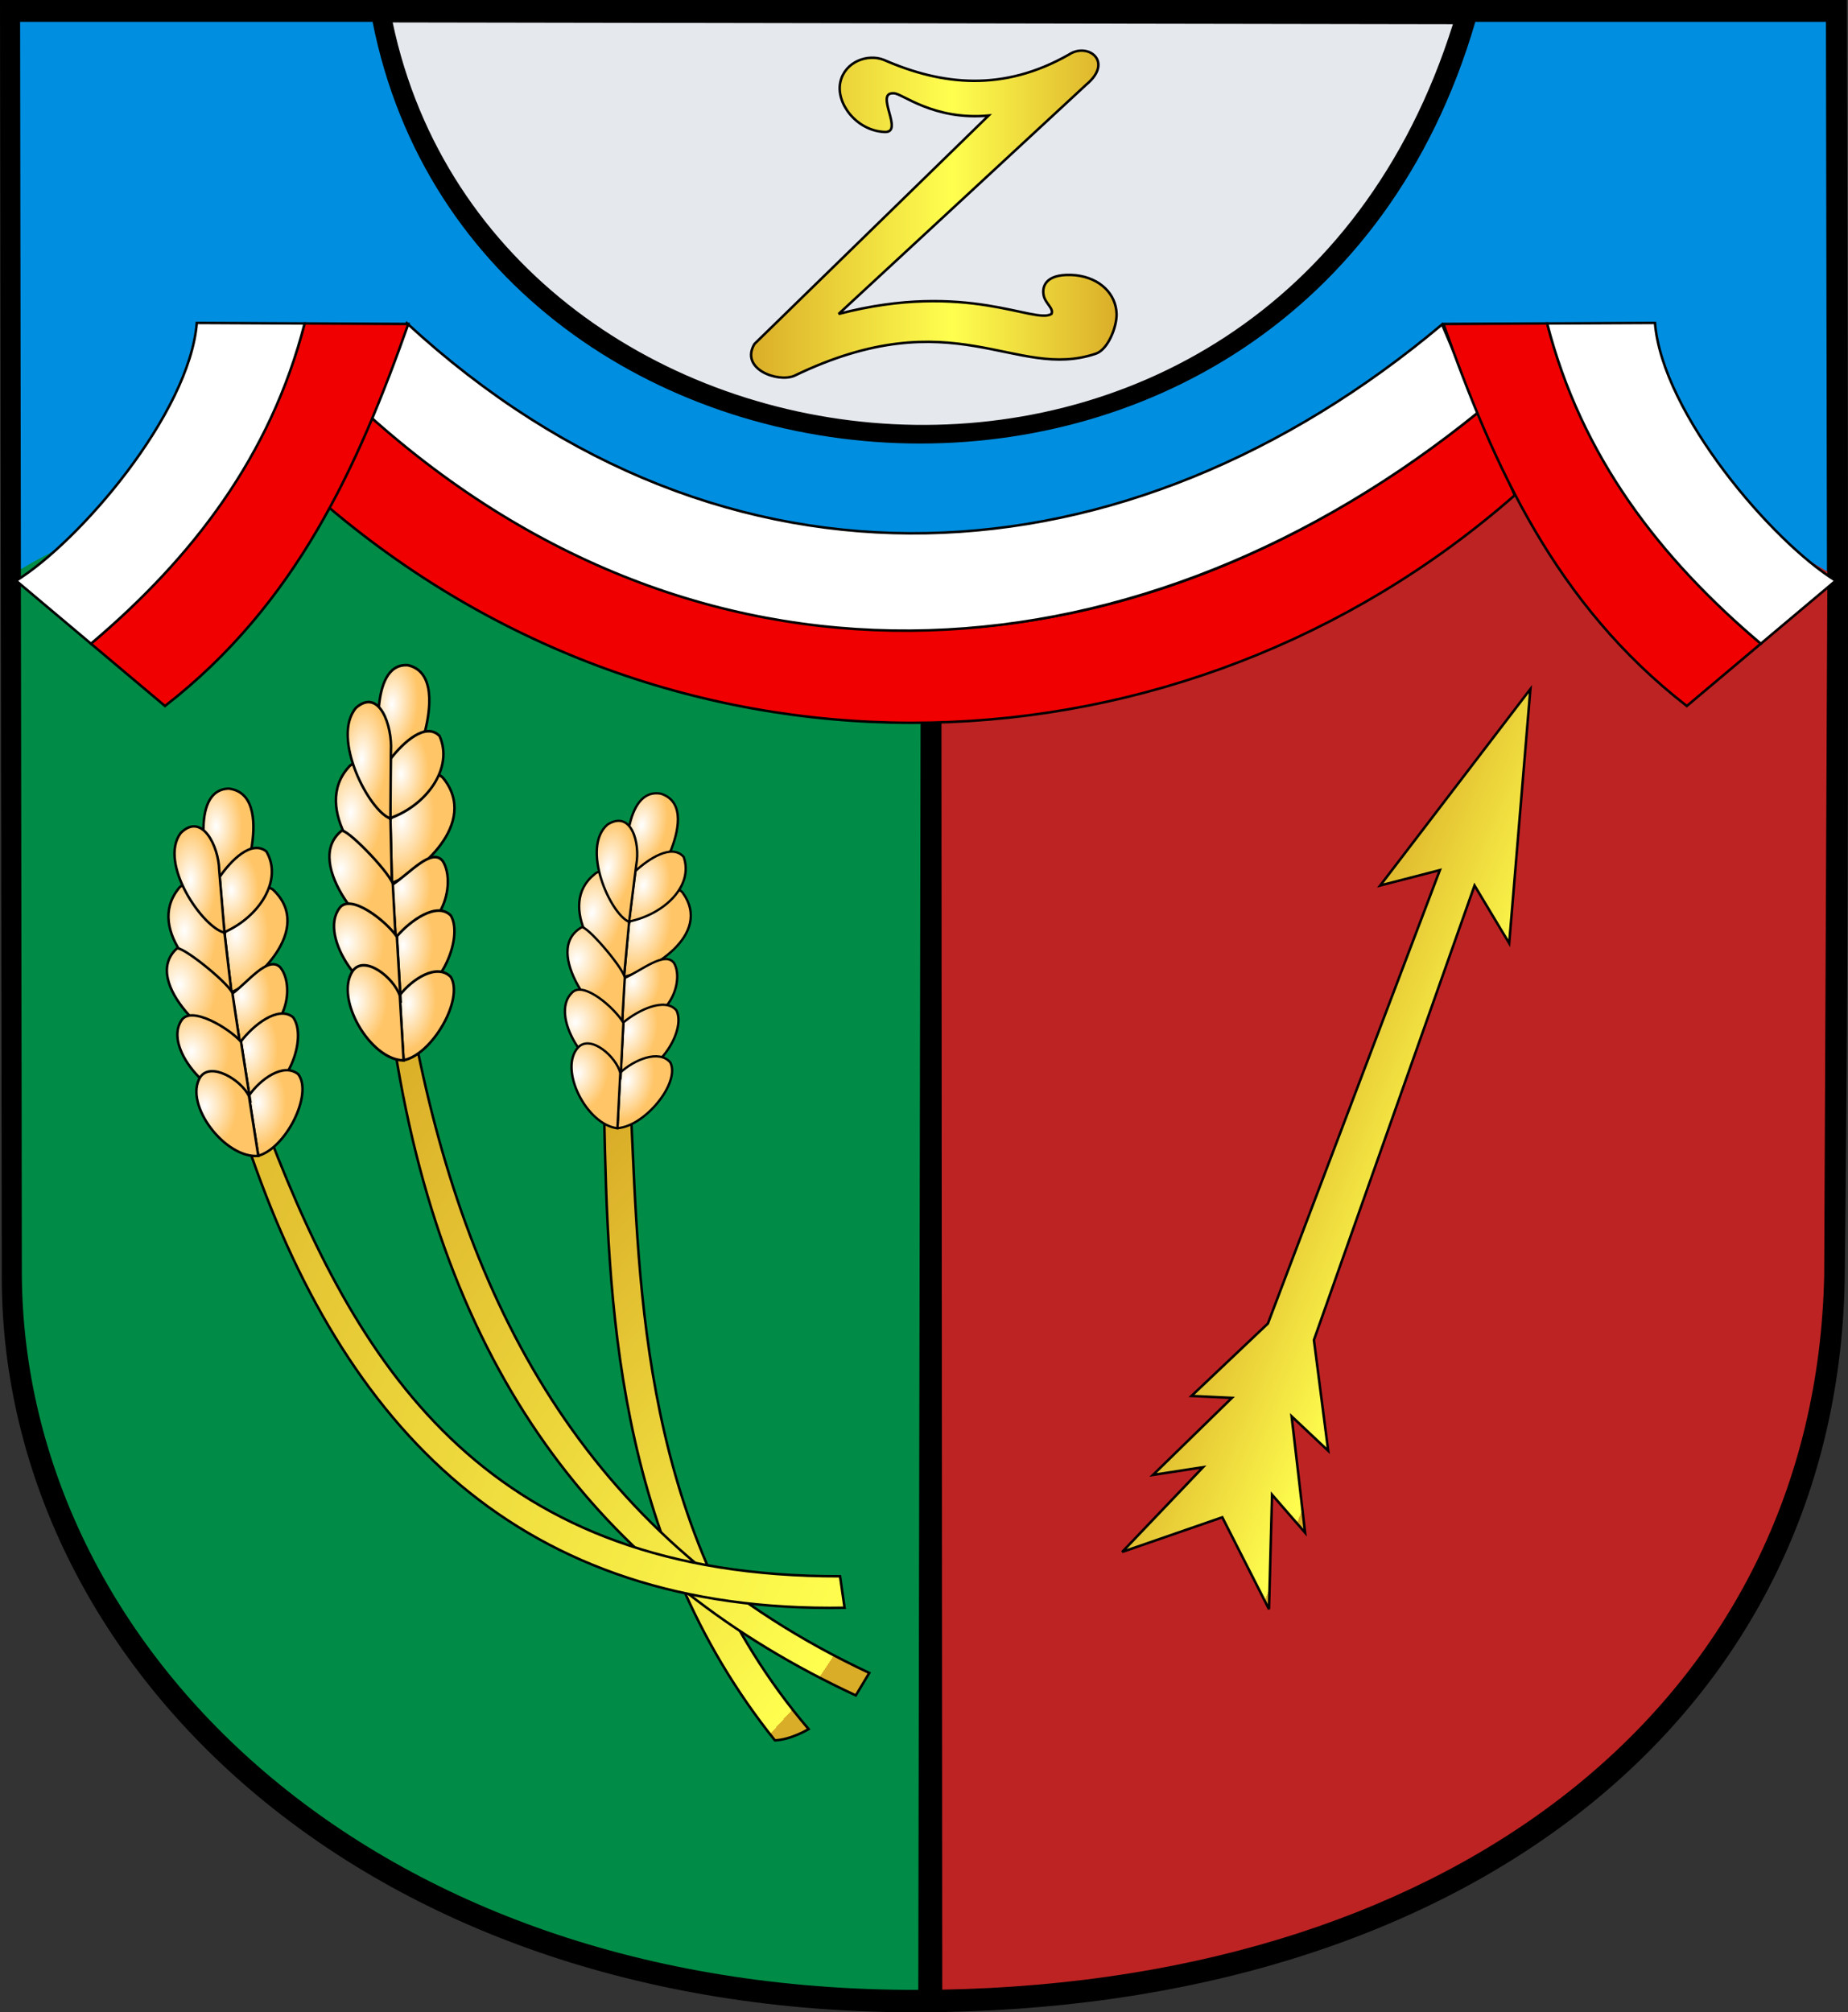 <?xml version="1.0" encoding="UTF-8" standalone="no"?>
<!-- Created with Inkscape (http://www.inkscape.org/) -->
<svg
   xmlns:svg="http://www.w3.org/2000/svg"
   xmlns="http://www.w3.org/2000/svg"
   xmlns:xlink="http://www.w3.org/1999/xlink"
   version="1.0"
   width="740.677"
   height="806.283"
   id="svg2">
  <rect width="100%" height="100%" fill="#333333" stroke="none"/>
  <defs
     id="defs5">
    <linearGradient
       id="linearGradient3366">
      <stop
         id="stop3368"
         style="stop-color:#ffffff;stop-opacity:1"
         offset="0" />
      <stop
         id="stop3370"
         style="stop-color:#ffc567;stop-opacity:1"
         offset="1" />
    </linearGradient>
    <linearGradient
       id="linearGradient3336">
      <stop
         id="stop3338"
         style="stop-color:#daad28;stop-opacity:1"
         offset="0" />
      <stop
         id="stop3340"
         style="stop-color:#ffff4f;stop-opacity:1"
         offset="1" />
      <stop
         id="stop3342"
         style="stop-color:#daad28;stop-opacity:1"
         offset="1" />
    </linearGradient>
    <linearGradient
       id="linearGradient3316">
      <stop
         id="stop3318"
         style="stop-color:#daad28;stop-opacity:1"
         offset="0" />
      <stop
         id="stop3324"
         style="stop-color:#ffff4f;stop-opacity:1"
         offset="0.549" />
      <stop
         id="stop3320"
         style="stop-color:#daad28;stop-opacity:1"
         offset="1" />
    </linearGradient>
    <linearGradient
       x1="1117.184"
       y1="85.794"
       x2="1264.671"
       y2="85.794"
       id="linearGradient3322"
       xlink:href="#linearGradient3316"
       gradientUnits="userSpaceOnUse"
       gradientTransform="translate(-816.643,0)" />
    <linearGradient
       x1="1341.547"
       y1="415.754"
       x2="1413.959"
       y2="445.8"
       id="linearGradient3334"
       xlink:href="#linearGradient3336"
       gradientUnits="userSpaceOnUse"
       gradientTransform="translate(-825.975,0)" />
    <radialGradient
       cx="848.224"
       cy="353.291"
       r="10.516"
       fx="848.224"
       fy="353.291"
       id="radialGradient3372"
       xlink:href="#linearGradient3366"
       gradientUnits="userSpaceOnUse"
       gradientTransform="matrix(1,0,0,2.071,0,-378.258)" />
    <radialGradient
       cx="864.505"
       cy="357.54"
       r="10.982"
       fx="864.505"
       fy="357.54"
       id="radialGradient3374"
       xlink:href="#linearGradient3366"
       gradientUnits="userSpaceOnUse"
       gradientTransform="matrix(1,0,0,1.584,0,-208.75)" />
    <radialGradient
       cx="858.467"
       cy="333.322"
       r="10.521"
       fx="858.467"
       fy="333.322"
       id="radialGradient3376"
       xlink:href="#linearGradient3366"
       gradientUnits="userSpaceOnUse"
       gradientTransform="matrix(1,0,0,1.779,0,-260.969)" />
    <radialGradient
       cx="853.985"
       cy="444.772"
       r="12.901"
       fx="853.985"
       fy="444.772"
       id="radialGradient3378"
       xlink:href="#linearGradient3366"
       gradientUnits="userSpaceOnUse"
       gradientTransform="matrix(1,0,0,1.356,0,-159.11)" />
    <radialGradient
       cx="848.583"
       cy="422.759"
       r="15.128"
       fx="848.583"
       fy="422.759"
       id="radialGradient3380"
       xlink:href="#linearGradient3366"
       gradientUnits="userSpaceOnUse"
       gradientTransform="matrix(1,0,0,1.177,0,-75.323)" />
    <radialGradient
       cx="843.654"
       cy="396.696"
       r="15.304"
       fx="843.654"
       fy="396.696"
       id="radialGradient3382"
       xlink:href="#linearGradient3366"
       gradientUnits="userSpaceOnUse"
       gradientTransform="matrix(1,0,0,1.35,0,-140.22)" />
    <radialGradient
       cx="845.711"
       cy="375.279"
       r="13.131"
       fx="845.711"
       fy="375.279"
       id="radialGradient3384"
       xlink:href="#linearGradient3366"
       gradientUnits="userSpaceOnUse"
       gradientTransform="matrix(1,0,0,1.675,0,-254.723)" />
    <radialGradient
       cx="875.143"
       cy="444.262"
       r="11.259"
       fx="875.143"
       fy="444.262"
       id="radialGradient3386"
       xlink:href="#linearGradient3366"
       gradientUnits="userSpaceOnUse"
       gradientTransform="matrix(1,0,0,1.567,0,-253.432)" />
    <radialGradient
       cx="871.31"
       cy="422.233"
       r="11.951"
       fx="871.31"
       fy="422.233"
       id="radialGradient3388"
       xlink:href="#linearGradient3366"
       gradientUnits="userSpaceOnUse"
       gradientTransform="matrix(1,0,0,1.516,0,-218.906)" />
    <radialGradient
       cx="868.723"
       cy="400.752"
       r="11.56"
       fx="868.723"
       fy="400.752"
       id="radialGradient3390"
       xlink:href="#linearGradient3366"
       gradientUnits="userSpaceOnUse"
       gradientTransform="matrix(1,0,0,1.43,0,-173.218)" />
    <radialGradient
       cx="866.368"
       cy="376.109"
       r="13.134"
       fx="866.368"
       fy="376.109"
       id="radialGradient3392"
       xlink:href="#linearGradient3366"
       gradientUnits="userSpaceOnUse"
       gradientTransform="matrix(1,0,0,1.634,0,-239.409)" />
    <radialGradient
       cx="866.368"
       cy="376.109"
       r="13.134"
       fx="866.368"
       fy="376.109"
       id="radialGradient3431"
       xlink:href="#linearGradient3366"
       gradientUnits="userSpaceOnUse"
       gradientTransform="matrix(1,0,0,1.634,0,-239.409)" />
    <radialGradient
       cx="868.723"
       cy="400.752"
       r="11.56"
       fx="868.723"
       fy="400.752"
       id="radialGradient3433"
       xlink:href="#linearGradient3366"
       gradientUnits="userSpaceOnUse"
       gradientTransform="matrix(1,0,0,1.43,0,-173.218)" />
    <radialGradient
       cx="871.31"
       cy="422.233"
       r="11.951"
       fx="871.31"
       fy="422.233"
       id="radialGradient3435"
       xlink:href="#linearGradient3366"
       gradientUnits="userSpaceOnUse"
       gradientTransform="matrix(1,0,0,1.516,0,-218.906)" />
    <radialGradient
       cx="875.143"
       cy="444.262"
       r="11.259"
       fx="875.143"
       fy="444.262"
       id="radialGradient3437"
       xlink:href="#linearGradient3366"
       gradientUnits="userSpaceOnUse"
       gradientTransform="matrix(1,0,0,1.567,0,-253.432)" />
    <radialGradient
       cx="845.711"
       cy="375.279"
       r="13.131"
       fx="845.711"
       fy="375.279"
       id="radialGradient3439"
       xlink:href="#linearGradient3366"
       gradientUnits="userSpaceOnUse"
       gradientTransform="matrix(1,0,0,1.675,0,-254.723)" />
    <radialGradient
       cx="843.654"
       cy="396.696"
       r="15.304"
       fx="843.654"
       fy="396.696"
       id="radialGradient3441"
       xlink:href="#linearGradient3366"
       gradientUnits="userSpaceOnUse"
       gradientTransform="matrix(1,0,0,1.35,0,-140.22)" />
    <radialGradient
       cx="848.583"
       cy="422.759"
       r="15.128"
       fx="848.583"
       fy="422.759"
       id="radialGradient3443"
       xlink:href="#linearGradient3366"
       gradientUnits="userSpaceOnUse"
       gradientTransform="matrix(1,0,0,1.177,0,-75.323)" />
    <radialGradient
       cx="853.985"
       cy="444.772"
       r="12.901"
       fx="853.985"
       fy="444.772"
       id="radialGradient3445"
       xlink:href="#linearGradient3366"
       gradientUnits="userSpaceOnUse"
       gradientTransform="matrix(1,0,0,1.356,0,-159.11)" />
    <radialGradient
       cx="858.467"
       cy="333.322"
       r="10.521"
       fx="858.467"
       fy="333.322"
       id="radialGradient3447"
       xlink:href="#linearGradient3366"
       gradientUnits="userSpaceOnUse"
       gradientTransform="matrix(1,0,0,1.779,0,-260.969)" />
    <radialGradient
       cx="864.505"
       cy="357.54"
       r="10.982"
       fx="864.505"
       fy="357.54"
       id="radialGradient3449"
       xlink:href="#linearGradient3366"
       gradientUnits="userSpaceOnUse"
       gradientTransform="matrix(1,0,0,1.584,0,-208.75)" />
    <radialGradient
       cx="848.224"
       cy="353.291"
       r="10.516"
       fx="848.224"
       fy="353.291"
       id="radialGradient3451"
       xlink:href="#linearGradient3366"
       gradientUnits="userSpaceOnUse"
       gradientTransform="matrix(1,0,0,2.071,0,-378.258)" />
    <radialGradient
       cx="866.368"
       cy="376.109"
       r="13.134"
       fx="866.368"
       fy="376.109"
       id="radialGradient3477"
       xlink:href="#linearGradient3366"
       gradientUnits="userSpaceOnUse"
       gradientTransform="matrix(1,0,0,1.634,0,-239.409)" />
    <radialGradient
       cx="868.723"
       cy="400.752"
       r="11.56"
       fx="868.723"
       fy="400.752"
       id="radialGradient3479"
       xlink:href="#linearGradient3366"
       gradientUnits="userSpaceOnUse"
       gradientTransform="matrix(1,0,0,1.43,0,-173.218)" />
    <radialGradient
       cx="871.31"
       cy="422.233"
       r="11.951"
       fx="871.31"
       fy="422.233"
       id="radialGradient3481"
       xlink:href="#linearGradient3366"
       gradientUnits="userSpaceOnUse"
       gradientTransform="matrix(1,0,0,1.516,0,-218.906)" />
    <radialGradient
       cx="875.143"
       cy="444.262"
       r="11.259"
       fx="875.143"
       fy="444.262"
       id="radialGradient3483"
       xlink:href="#linearGradient3366"
       gradientUnits="userSpaceOnUse"
       gradientTransform="matrix(1,0,0,1.567,0,-253.432)" />
    <radialGradient
       cx="845.711"
       cy="375.279"
       r="13.131"
       fx="845.711"
       fy="375.279"
       id="radialGradient3485"
       xlink:href="#linearGradient3366"
       gradientUnits="userSpaceOnUse"
       gradientTransform="matrix(1,0,0,1.675,0,-254.723)" />
    <radialGradient
       cx="843.654"
       cy="396.696"
       r="15.304"
       fx="843.654"
       fy="396.696"
       id="radialGradient3487"
       xlink:href="#linearGradient3366"
       gradientUnits="userSpaceOnUse"
       gradientTransform="matrix(1,0,0,1.35,0,-140.22)" />
    <radialGradient
       cx="848.583"
       cy="422.759"
       r="15.128"
       fx="848.583"
       fy="422.759"
       id="radialGradient3489"
       xlink:href="#linearGradient3366"
       gradientUnits="userSpaceOnUse"
       gradientTransform="matrix(1,0,0,1.177,0,-75.323)" />
    <radialGradient
       cx="853.985"
       cy="444.772"
       r="12.901"
       fx="853.985"
       fy="444.772"
       id="radialGradient3491"
       xlink:href="#linearGradient3366"
       gradientUnits="userSpaceOnUse"
       gradientTransform="matrix(1,0,0,1.356,0,-159.11)" />
    <radialGradient
       cx="858.467"
       cy="333.322"
       r="10.521"
       fx="858.467"
       fy="333.322"
       id="radialGradient3493"
       xlink:href="#linearGradient3366"
       gradientUnits="userSpaceOnUse"
       gradientTransform="matrix(1,0,0,1.779,0,-260.969)" />
    <radialGradient
       cx="864.505"
       cy="357.54"
       r="10.982"
       fx="864.505"
       fy="357.54"
       id="radialGradient3495"
       xlink:href="#linearGradient3366"
       gradientUnits="userSpaceOnUse"
       gradientTransform="matrix(1,0,0,1.584,0,-208.75)" />
    <radialGradient
       cx="848.224"
       cy="353.291"
       r="10.516"
       fx="848.224"
       fy="353.291"
       id="radialGradient3497"
       xlink:href="#linearGradient3366"
       gradientUnits="userSpaceOnUse"
       gradientTransform="matrix(1,0,0,2.071,0,-378.258)" />
    <linearGradient
       x1="14.608"
       y1="484.219"
       x2="353.251"
       y2="624.216"
       id="linearGradient3657"
       xlink:href="#linearGradient3336"
       gradientUnits="userSpaceOnUse" />
    <linearGradient
       x1="115.153"
       y1="477.839"
       x2="352.248"
       y2="636.387"
       id="linearGradient3659"
       xlink:href="#linearGradient3336"
       gradientUnits="userSpaceOnUse" />
    <linearGradient
       x1="201.051"
       y1="500.122"
       x2="356.997"
       y2="641.425"
       id="linearGradient3661"
       xlink:href="#linearGradient3336"
       gradientUnits="userSpaceOnUse" />
  </defs>
  <g
     id="g3597">
    <g
       transform="translate(-8.804,-78.221)"
       id="layer1"
       style="stroke:none">
      <path
         d="M 8.804,78.221 L 9.523,591.94 C 10.705,743.857 151.683,885.009 376.898,884.502 C 595.012,884.014 744.38,767.232 748.148,591.94 C 750.207,421.393 749.353,250.309 749.023,78.221 C 624.605,78.221 112.462,78.221 8.804,78.221 z"
         id="path2972"
         style="fill:#000000;fill-opacity:1;fill-rule:nonzero;stroke:none;stroke-width:1.063;stroke-linecap:round;stroke-linejoin:round;stroke-miterlimit:4;stroke-dasharray:none;stroke-dashoffset:0;stroke-opacity:1" />
    </g>
    <g
       transform="matrix(0.978,0,0,0.978,-0.557,-67.75)"
       id="g3252"
       style="stroke:none">
      <path
         d="M 8.062,8.781 L 8.375,228.125 L 732.594,229.094 L 732.188,8.781 L 591.594,8.781 C 521.773,247.94 191.234,219.942 149.406,8.781 L 8.062,8.781 z"
         transform="matrix(1.022,0,0,1.022,0.569,69.256)"
         id="path3258"
         style="fill:#008ee0;fill-opacity:1;fill-rule:nonzero;stroke:none;stroke-width:1.063;stroke-linecap:round;stroke-linejoin:round;stroke-miterlimit:4;stroke-dasharray:none;stroke-dashoffset:0;stroke-opacity:1" />
      <path
         d="M 386.714,884.401 C 599.482,880.48 744.437,764.59 748.148,591.94 L 749.466,303.43 C 632.44,233.017 508.15,289.71 386.344,302.946 L 386.714,884.401 z"
         id="path3262"
         style="fill:#be2323;fill-opacity:1;fill-rule:nonzero;stroke:none;stroke-width:1.063;stroke-linecap:round;stroke-linejoin:round;stroke-miterlimit:4;stroke-dasharray:none;stroke-dashoffset:0;stroke-opacity:1" />
      <path
         d="M 377.944,303.005 L 376.898,884.502 C 151.683,885.009 10.705,743.857 9.523,591.94 L 9.124,302.465 C 104.855,244.34 248.148,288.133 377.944,303.005 z"
         id="path3254"
         style="fill:#008c46;fill-opacity:1;fill-rule:nonzero;stroke:none;stroke-width:1.063;stroke-linecap:round;stroke-linejoin:round;stroke-miterlimit:4;stroke-dasharray:none;stroke-dashoffset:0;stroke-opacity:1" />
    </g>
    <g
       transform="translate(-821.445,0)"
       id="g3290">
      <g
         id="g3286">
        <path
           d="M 1414.265,164.913 L 1428.524,198.446 C 1295.987,314.767 1095.228,323.427 953.247,203.296 L 968.971,166.155 C 1105.887,284.38 1273.757,278.183 1414.265,164.913 z"
           id="path3284"
           style="fill:#f00000;fill-opacity:1;fill-rule:evenodd;stroke:#000000;stroke-width:1px;stroke-linecap:butt;stroke-linejoin:miter;stroke-opacity:1" />
        <path
           d="M 968.971,166.155 L 984.501,129.472 C 1112.476,247.429 1273.607,235.772 1399.425,130.011 L 1414.265,164.913 C 1281.545,272.819 1106.975,290.294 968.971,166.155 z"
           id="path3280"
           style="fill:#ffffff;fill-opacity:1;fill-rule:evenodd;stroke:#000000;stroke-width:1px;stroke-linecap:butt;stroke-linejoin:miter;stroke-opacity:1" />
      </g>
      <g
         id="g3270">
        <path
           d="M 943.537,129.599 L 985.097,129.8 C 964.885,186.973 940.285,241.951 887.574,282.873 L 857.9,257.906 C 898.12,223.475 929.474,182.712 943.537,129.599 z"
           id="path3268"
           style="fill:#f00000;fill-opacity:1;fill-rule:evenodd;stroke:#000000;stroke-width:1px;stroke-linecap:butt;stroke-linejoin:miter;stroke-opacity:1" />
        <path
           d="M 857.9,257.906 L 827.909,232.672 C 853.189,217.125 897.367,165.764 900.331,129.389 L 943.537,129.599 C 929.94,182.677 898.592,223.514 857.9,257.906 z"
           id="path3264"
           style="fill:#ffffff;fill-opacity:1;fill-rule:evenodd;stroke:#000000;stroke-width:1px;stroke-linecap:butt;stroke-linejoin:miter;stroke-opacity:1" />
      </g>
      <g
         transform="matrix(-1,0,0,1,2385.087,0)"
         id="g3274">
        <path
           d="M 943.537,129.599 L 985.097,129.8 C 964.885,186.973 940.285,241.951 887.574,282.873 L 857.9,257.906 C 898.12,223.475 929.474,182.712 943.537,129.599 z"
           id="path3276"
           style="fill:#f00000;fill-opacity:1;fill-rule:evenodd;stroke:#000000;stroke-width:1px;stroke-linecap:butt;stroke-linejoin:miter;stroke-opacity:1" />
        <path
           d="M 857.9,257.906 L 827.909,232.672 C 853.189,217.125 897.367,165.764 900.331,129.389 L 943.537,129.599 C 929.94,182.677 898.592,223.514 857.9,257.906 z"
           id="path3278"
           style="fill:#ffffff;fill-opacity:1;fill-rule:evenodd;stroke:#000000;stroke-width:1px;stroke-linecap:butt;stroke-linejoin:miter;stroke-opacity:1" />
      </g>
    </g>
    <path
       d="M 157.383,8.992 C 198.77,205.148 509.29,241.811 582.317,9.712 L 157.383,8.992 z"
       id="path3303"
       style="fill:#e5e8ed;fill-opacity:1;fill-rule:evenodd;stroke:none;stroke-width:1px;stroke-linecap:butt;stroke-linejoin:miter;stroke-opacity:1" />
    <path
       d="M 435.389,33.893 L 336.126,125.788 C 387.435,112.344 414.844,130.074 421.43,125.788 C 422.468,123.545 418.906,121.602 418.279,118.3 C 417.439,113.88 420.155,109.304 431.124,110.279 C 441.154,111.415 447.307,117.999 447.524,125.75 C 447.671,130.968 444.074,140.028 439.267,141.686 C 406.804,152.733 382.486,119.611 318.29,150.604 C 311.504,153.347 296.477,147.766 302.392,137.809 L 396.227,46.301 C 374.012,48.34 361.279,37.172 358.228,37.382 C 350.194,36.829 362.714,53.414 354.437,52.87 C 343.256,52.337 334.924,41.356 336.819,32.855 C 338.639,24.687 347.795,21.414 354.264,24.003 C 377.762,34.251 402.112,36.828 428.41,21.873 C 435.975,16.825 446.521,24.633 435.389,33.893 z"
       id="path3306"
       style="fill:url(#linearGradient3322);fill-opacity:1;fill-rule:evenodd;stroke:#000000;stroke-width:1px;stroke-linecap:butt;stroke-linejoin:miter;stroke-opacity:1" />
    <path
       d="M 449.763,621.829 L 489.895,607.937 L 508.614,644.758 L 509.835,598.873 L 523.081,614.112 L 517.678,567.482 L 532.342,581.292 L 526.617,536.907 L 590.997,354.797 L 604.889,377.95 L 613.378,276.076 L 553.18,354.797 L 577.105,348.622 L 508.165,530.311 L 477.546,559.316 L 493.754,560.088 L 462.111,590.959 L 482.177,587.871 L 449.763,621.829 z"
       id="path3326"
       style="fill:url(#linearGradient3334);fill-opacity:1;fill-rule:evenodd;stroke:#000000;stroke-width:1px;stroke-linecap:butt;stroke-linejoin:miter;stroke-opacity:1" />
    <path
       d="M 242.143,446.965 L 252.95,446.965 C 256.252,515.925 256.973,614.072 324.093,692.814 C 324.093,692.814 317.074,697.071 310.585,697.317 C 246.066,616.814 243.725,519.725 242.143,446.965 z"
       id="path3499"
       style="fill:url(#linearGradient3661);fill-opacity:1;fill-rule:evenodd;stroke:#000000;stroke-width:1px;stroke-linecap:butt;stroke-linejoin:miter;stroke-opacity:1" />
    <path
       d="M 166.497,416.346 C 188.09,525.844 236.927,618.004 348.408,670.3 L 343.004,679.306 C 244.034,633.272 179.371,553.646 158.254,420.198 L 166.497,416.346 z"
       id="path3501"
       style="fill:url(#linearGradient3659);fill-opacity:1;fill-rule:evenodd;stroke:#000000;stroke-width:1px;stroke-linecap:butt;stroke-linejoin:miter;stroke-opacity:1" />
    <path
       d="M 98.956,457.771 C 137.553,572.86 208.504,646.418 338.502,644.184 L 336.701,631.577 C 197.22,631.815 144.753,550.765 107.962,455.07 L 98.956,457.771 z"
       id="path3503"
       style="fill:url(#linearGradient3657);fill-opacity:1;fill-rule:evenodd;stroke:#000000;stroke-width:1px;stroke-linecap:butt;stroke-linejoin:miter;stroke-opacity:1" />
    <g
       transform="translate(-771.872,-0.901)"
       id="g3394">
      <path
         d="M 864.632,398.451 C 874.219,394.606 897.986,373.162 881.354,357.425 C 875.318,352.591 866.262,368.417 861.838,374.876 L 864.632,398.451 z"
         id="path3356"
         style="fill:url(#radialGradient3392);fill-opacity:1;fill-rule:evenodd;stroke:#000000;stroke-width:1px;stroke-linecap:butt;stroke-linejoin:miter;stroke-opacity:1" />
      <path
         d="M 868.122,419.296 C 887.964,415.681 889.92,395.232 884.155,388.449 C 879.266,383.615 871.129,394.62 864.868,399.089 L 868.122,419.296 z"
         id="path3352"
         style="fill:url(#radialGradient3390);fill-opacity:1;fill-rule:evenodd;stroke:#000000;stroke-width:1px;stroke-linecap:butt;stroke-linejoin:miter;stroke-opacity:1" />
      <path
         d="M 872.204,442.222 C 887.377,439.448 895.303,416.474 889.308,408.467 C 883.336,403.633 873.323,411.729 868.414,418.188 L 872.204,442.222 z"
         id="path3348"
         style="fill:url(#radialGradient3388);fill-opacity:1;fill-rule:evenodd;stroke:#000000;stroke-width:1px;stroke-linecap:butt;stroke-linejoin:miter;stroke-opacity:1" />
      <path
         d="M 875.378,463.992 C 886.419,460.988 897.406,439.315 891.411,431.308 C 885.375,426.474 876.013,433.499 871.589,439.958 L 875.378,463.992 z"
         id="path3344"
         style="fill:url(#radialGradient3386);fill-opacity:1;fill-rule:evenodd;stroke:#000000;stroke-width:1px;stroke-linecap:butt;stroke-linejoin:miter;stroke-opacity:1" />
      <path
         d="M 864.646,398.659 C 853.712,396.109 830.016,373.785 843.344,357.078 C 847.461,350.532 858.785,368.439 861.907,375.018 L 864.646,398.659 z"
         id="path3358"
         style="fill:url(#radialGradient3384);fill-opacity:1;fill-rule:evenodd;stroke:#000000;stroke-width:1px;stroke-linecap:butt;stroke-linejoin:miter;stroke-opacity:1" />
      <path
         d="M 868.364,421.188 C 858.426,421.087 827.996,394.477 842.7,380.985 C 844.317,379.511 862.376,393.752 865.014,398.695 L 868.364,421.188 z"
         id="path3354"
         style="fill:url(#radialGradient3382);fill-opacity:1;fill-rule:evenodd;stroke:#000000;stroke-width:1px;stroke-linecap:butt;stroke-linejoin:miter;stroke-opacity:1" />
      <path
         d="M 872.217,442.278 C 858.12,443.921 836.959,421.392 844.563,409.803 C 848.355,403.578 863.815,412.952 868.483,418.33 L 872.217,442.278 z"
         id="path3350"
         style="fill:url(#radialGradient3380);fill-opacity:1;fill-rule:evenodd;stroke:#000000;stroke-width:1px;stroke-linecap:butt;stroke-linejoin:miter;stroke-opacity:1" />
      <path
         d="M 875.391,464.047 C 862.162,465.17 845.584,443.535 852.023,432.644 C 856.141,426.098 868.536,433.52 871.658,440.099 L 875.391,464.047 z"
         id="path3346"
         style="fill:url(#radialGradient3378);fill-opacity:1;fill-rule:evenodd;stroke:#000000;stroke-width:1px;stroke-linecap:butt;stroke-linejoin:miter;stroke-opacity:1" />
      <path
         d="M 853.4,333.563 C 853.416,325.646 855.375,317.077 863.578,316.88 C 874.854,318.234 874.027,332.614 872.685,340.681 L 859.981,353.308 L 853.4,333.563 z"
         id="path3364"
         style="fill:url(#radialGradient3376);fill-opacity:1;fill-rule:evenodd;stroke:#000000;stroke-width:1px;stroke-linecap:butt;stroke-linejoin:miter;stroke-opacity:1" />
      <path
         d="M 861.753,374.433 C 875.778,368.292 885.387,353.507 878.627,342.056 C 872.591,337.222 864.301,345.854 859.877,352.313 L 861.753,374.433 z"
         id="path3360"
         style="fill:url(#radialGradient3374);fill-opacity:1;fill-rule:evenodd;stroke:#000000;stroke-width:1px;stroke-linecap:butt;stroke-linejoin:miter;stroke-opacity:1" />
      <path
         d="M 861.842,374.565 C 853.204,372.704 835.249,346.783 844.29,334.668 C 852.923,326.132 859.502,340.136 859.716,349.393 L 861.842,374.565 z"
         id="path3362"
         style="fill:url(#radialGradient3372);fill-opacity:1;fill-rule:evenodd;stroke:#000000;stroke-width:1px;stroke-linecap:butt;stroke-linejoin:miter;stroke-opacity:1" />
    </g>
    <g
       transform="matrix(0.996,9.8509007e-2,-9.1832844e-2,1.068,-667.514,-156.969)"
       id="g3407">
      <path
         d="M 864.632,398.451 C 874.219,394.606 897.986,373.162 881.354,357.425 C 875.318,352.591 866.262,368.417 861.838,374.876 L 864.632,398.451 z"
         id="path3409"
         style="fill:url(#radialGradient3431);fill-opacity:1;fill-rule:evenodd;stroke:#000000;stroke-width:1px;stroke-linecap:butt;stroke-linejoin:miter;stroke-opacity:1" />
      <path
         d="M 868.122,419.296 C 887.964,415.681 889.92,395.232 884.155,388.449 C 879.266,383.615 871.129,394.62 864.868,399.089 L 868.122,419.296 z"
         id="path3411"
         style="fill:url(#radialGradient3433);fill-opacity:1;fill-rule:evenodd;stroke:#000000;stroke-width:1px;stroke-linecap:butt;stroke-linejoin:miter;stroke-opacity:1" />
      <path
         d="M 872.204,442.222 C 887.377,439.448 895.303,416.474 889.308,408.467 C 883.336,403.633 873.323,411.729 868.414,418.188 L 872.204,442.222 z"
         id="path3413"
         style="fill:url(#radialGradient3435);fill-opacity:1;fill-rule:evenodd;stroke:#000000;stroke-width:1px;stroke-linecap:butt;stroke-linejoin:miter;stroke-opacity:1" />
      <path
         d="M 875.378,463.992 C 886.419,460.988 897.406,439.315 891.411,431.308 C 885.375,426.474 876.013,433.499 871.589,439.958 L 875.378,463.992 z"
         id="path3415"
         style="fill:url(#radialGradient3437);fill-opacity:1;fill-rule:evenodd;stroke:#000000;stroke-width:1px;stroke-linecap:butt;stroke-linejoin:miter;stroke-opacity:1" />
      <path
         d="M 864.646,398.659 C 853.712,396.109 830.016,373.785 843.344,357.078 C 847.461,350.532 858.785,368.439 861.907,375.018 L 864.646,398.659 z"
         id="path3417"
         style="fill:url(#radialGradient3439);fill-opacity:1;fill-rule:evenodd;stroke:#000000;stroke-width:1px;stroke-linecap:butt;stroke-linejoin:miter;stroke-opacity:1" />
      <path
         d="M 868.364,421.188 C 858.426,421.087 827.996,394.477 842.7,380.985 C 844.317,379.511 862.376,393.752 865.014,398.695 L 868.364,421.188 z"
         id="path3419"
         style="fill:url(#radialGradient3441);fill-opacity:1;fill-rule:evenodd;stroke:#000000;stroke-width:1px;stroke-linecap:butt;stroke-linejoin:miter;stroke-opacity:1" />
      <path
         d="M 872.217,442.278 C 858.12,443.921 836.959,421.392 844.563,409.803 C 848.355,403.578 863.815,412.952 868.483,418.33 L 872.217,442.278 z"
         id="path3421"
         style="fill:url(#radialGradient3443);fill-opacity:1;fill-rule:evenodd;stroke:#000000;stroke-width:1px;stroke-linecap:butt;stroke-linejoin:miter;stroke-opacity:1" />
      <path
         d="M 875.391,464.047 C 862.162,465.17 845.584,443.535 852.023,432.644 C 856.141,426.098 868.536,433.52 871.658,440.099 L 875.391,464.047 z"
         id="path3423"
         style="fill:url(#radialGradient3445);fill-opacity:1;fill-rule:evenodd;stroke:#000000;stroke-width:1px;stroke-linecap:butt;stroke-linejoin:miter;stroke-opacity:1" />
      <path
         d="M 853.4,333.563 C 853.416,325.646 855.375,317.077 863.578,316.88 C 874.854,318.234 874.027,332.614 872.685,340.681 L 859.981,353.308 L 853.4,333.563 z"
         id="path3425"
         style="fill:url(#radialGradient3447);fill-opacity:1;fill-rule:evenodd;stroke:#000000;stroke-width:1px;stroke-linecap:butt;stroke-linejoin:miter;stroke-opacity:1" />
      <path
         d="M 861.753,374.433 C 875.778,368.292 885.387,353.507 878.627,342.056 C 872.591,337.222 864.301,345.854 859.877,352.313 L 861.753,374.433 z"
         id="path3427"
         style="fill:url(#radialGradient3449);fill-opacity:1;fill-rule:evenodd;stroke:#000000;stroke-width:1px;stroke-linecap:butt;stroke-linejoin:miter;stroke-opacity:1" />
      <path
         d="M 861.842,374.565 C 853.204,372.704 835.249,346.783 844.29,334.668 C 852.923,326.132 859.502,340.136 859.716,349.393 L 861.842,374.565 z"
         id="path3429"
         style="fill:url(#radialGradient3451);fill-opacity:1;fill-rule:evenodd;stroke:#000000;stroke-width:1px;stroke-linecap:butt;stroke-linejoin:miter;stroke-opacity:1" />
    </g>
    <g
       transform="matrix(0.93,0.186,-0.193,0.896,-477.085,-126.542)"
       id="g3453">
      <path
         d="M 864.632,398.451 C 874.219,394.606 897.986,373.162 881.354,357.425 C 875.318,352.591 866.262,368.417 861.838,374.876 L 864.632,398.451 z"
         id="path3455"
         style="fill:url(#radialGradient3477);fill-opacity:1;fill-rule:evenodd;stroke:#000000;stroke-width:1px;stroke-linecap:butt;stroke-linejoin:miter;stroke-opacity:1" />
      <path
         d="M 868.122,419.296 C 887.964,415.681 889.92,395.232 884.155,388.449 C 879.266,383.615 871.129,394.62 864.868,399.089 L 868.122,419.296 z"
         id="path3457"
         style="fill:url(#radialGradient3479);fill-opacity:1;fill-rule:evenodd;stroke:#000000;stroke-width:1px;stroke-linecap:butt;stroke-linejoin:miter;stroke-opacity:1" />
      <path
         d="M 872.204,442.222 C 887.377,439.448 895.303,416.474 889.308,408.467 C 883.336,403.633 873.323,411.729 868.414,418.188 L 872.204,442.222 z"
         id="path3459"
         style="fill:url(#radialGradient3481);fill-opacity:1;fill-rule:evenodd;stroke:#000000;stroke-width:1px;stroke-linecap:butt;stroke-linejoin:miter;stroke-opacity:1" />
      <path
         d="M 875.378,463.992 C 886.419,460.988 897.406,439.315 891.411,431.308 C 885.375,426.474 876.013,433.499 871.589,439.958 L 875.378,463.992 z"
         id="path3461"
         style="fill:url(#radialGradient3483);fill-opacity:1;fill-rule:evenodd;stroke:#000000;stroke-width:1px;stroke-linecap:butt;stroke-linejoin:miter;stroke-opacity:1" />
      <path
         d="M 864.646,398.659 C 853.712,396.109 830.016,373.785 843.344,357.078 C 847.461,350.532 858.785,368.439 861.907,375.018 L 864.646,398.659 z"
         id="path3463"
         style="fill:url(#radialGradient3485);fill-opacity:1;fill-rule:evenodd;stroke:#000000;stroke-width:1px;stroke-linecap:butt;stroke-linejoin:miter;stroke-opacity:1" />
      <path
         d="M 868.364,421.188 C 858.426,421.087 827.996,394.477 842.7,380.985 C 844.317,379.511 862.376,393.752 865.014,398.695 L 868.364,421.188 z"
         id="path3465"
         style="fill:url(#radialGradient3487);fill-opacity:1;fill-rule:evenodd;stroke:#000000;stroke-width:1px;stroke-linecap:butt;stroke-linejoin:miter;stroke-opacity:1" />
      <path
         d="M 872.217,442.278 C 858.12,443.921 836.959,421.392 844.563,409.803 C 848.355,403.578 863.815,412.952 868.483,418.33 L 872.217,442.278 z"
         id="path3467"
         style="fill:url(#radialGradient3489);fill-opacity:1;fill-rule:evenodd;stroke:#000000;stroke-width:1px;stroke-linecap:butt;stroke-linejoin:miter;stroke-opacity:1" />
      <path
         d="M 875.391,464.047 C 862.162,465.17 845.584,443.535 852.023,432.644 C 856.141,426.098 868.536,433.52 871.658,440.099 L 875.391,464.047 z"
         id="path3469"
         style="fill:url(#radialGradient3491);fill-opacity:1;fill-rule:evenodd;stroke:#000000;stroke-width:1px;stroke-linecap:butt;stroke-linejoin:miter;stroke-opacity:1" />
      <path
         d="M 853.4,333.563 C 853.416,325.646 855.375,317.077 863.578,316.88 C 874.854,318.234 874.027,332.614 872.685,340.681 L 859.981,353.308 L 853.4,333.563 z"
         id="path3471"
         style="fill:url(#radialGradient3493);fill-opacity:1;fill-rule:evenodd;stroke:#000000;stroke-width:1px;stroke-linecap:butt;stroke-linejoin:miter;stroke-opacity:1" />
      <path
         d="M 861.753,374.433 C 875.778,368.292 885.387,353.507 878.627,342.056 C 872.591,337.222 864.301,345.854 859.877,352.313 L 861.753,374.433 z"
         id="path3473"
         style="fill:url(#radialGradient3495);fill-opacity:1;fill-rule:evenodd;stroke:#000000;stroke-width:1px;stroke-linecap:butt;stroke-linejoin:miter;stroke-opacity:1" />
      <path
         d="M 861.842,374.565 C 853.204,372.704 835.249,346.783 844.29,334.668 C 852.923,326.132 859.502,340.136 859.716,349.393 L 861.842,374.565 z"
         id="path3475"
         style="fill:url(#radialGradient3497);fill-opacity:1;fill-rule:evenodd;stroke:#000000;stroke-width:1px;stroke-linecap:butt;stroke-linejoin:miter;stroke-opacity:1" />
    </g>
  </g>
</svg>
